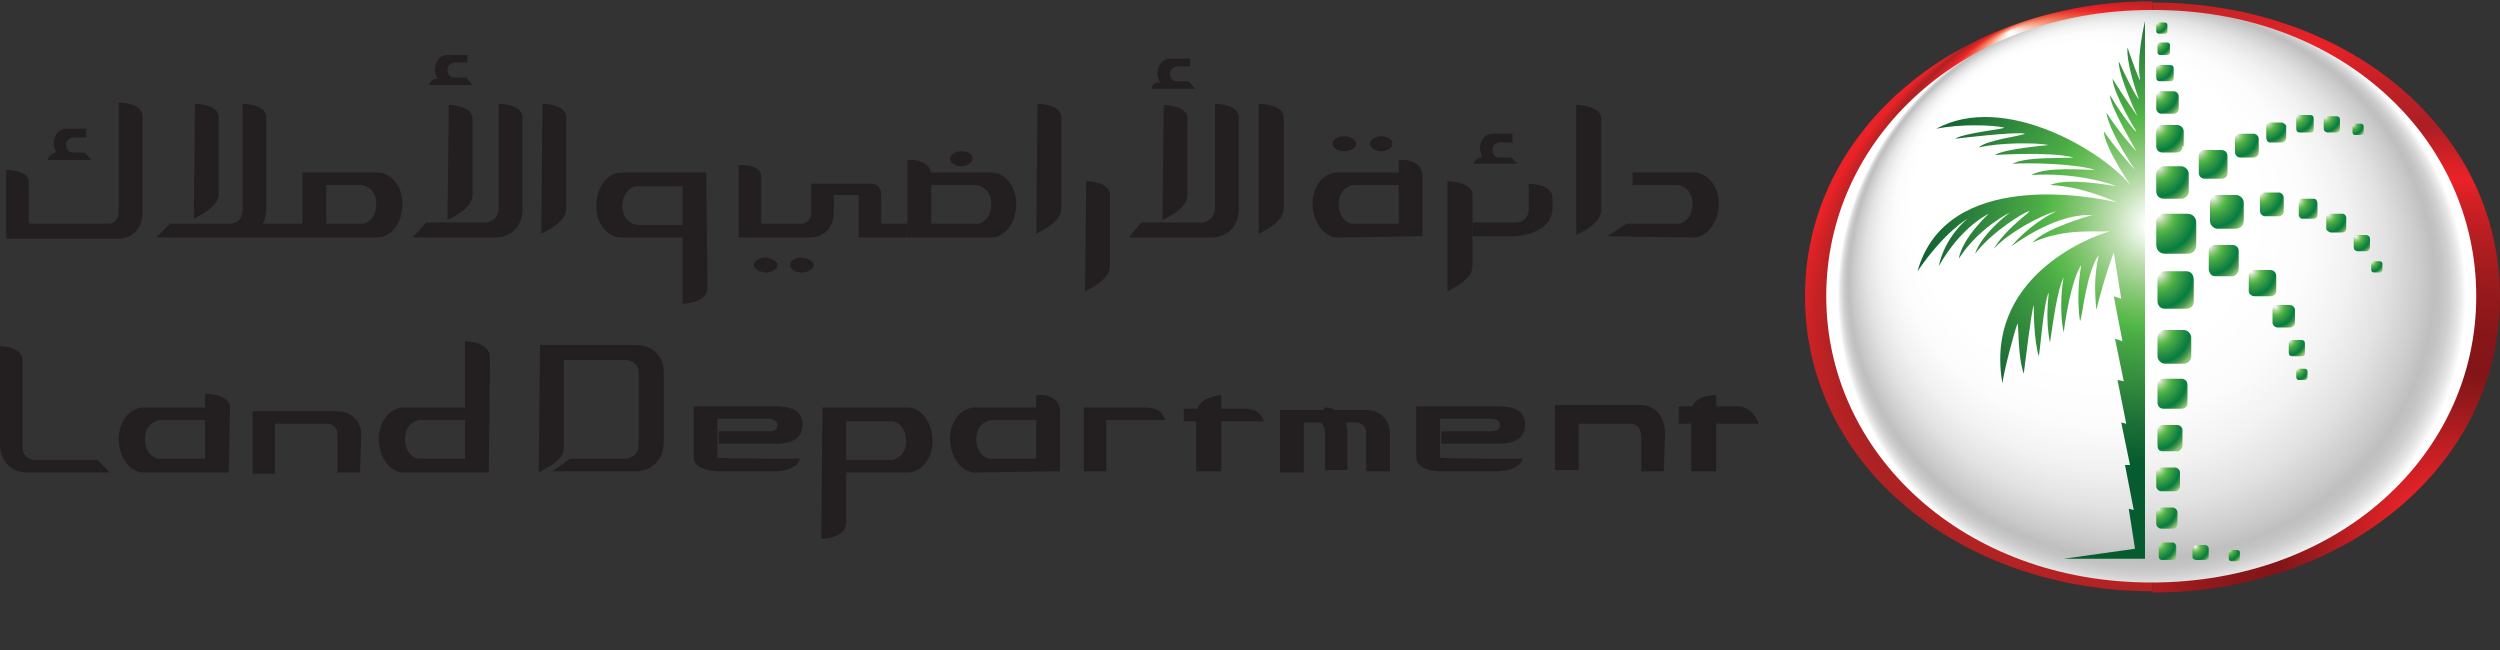<?xml version="1.0" encoding="utf-8"?>
<!-- Generator: Adobe Illustrator 22.0.0, SVG Export Plug-In . SVG Version: 6.00 Build 0)  -->
<svg version="1.1" id="Layer_1" xmlns="http://www.w3.org/2000/svg" xmlns:xlink="http://www.w3.org/1999/xlink" x="0px" y="0px"
	 viewBox="0 0 200 52" style="enable-background:new 0 0 200 52;" xml:space="preserve">
<rect x="0" y="0" width="200" height="52" fill="#333333" stroke="none"/>
<style type="text/css">
	.st0{fill:url(#SVGID_1_);}
	.st1{fill:url(#SVGID_2_);}
	.st2{fill:url(#SVGID_3_);}
	.st3{fill:url(#SVGID_4_);}
	.st4{fill:url(#SVGID_5_);}
	.st5{fill:url(#SVGID_6_);}
	.st6{fill:url(#SVGID_7_);}
	.st7{fill:url(#SVGID_8_);}
	.st8{fill:url(#SVGID_9_);}
	.st9{fill:url(#SVGID_10_);}
	.st10{fill:url(#SVGID_11_);}
	.st11{fill:url(#SVGID_12_);}
	.st12{fill:url(#SVGID_13_);}
	.st13{fill:url(#SVGID_14_);}
	.st14{fill:url(#SVGID_15_);}
	.st15{fill:url(#SVGID_16_);}
	.st16{fill:url(#SVGID_17_);}
	.st17{fill:url(#SVGID_18_);}
	.st18{fill:url(#SVGID_19_);}
	.st19{fill:url(#SVGID_20_);}
	.st20{fill:url(#SVGID_21_);}
	.st21{fill:url(#SVGID_22_);}
	.st22{fill:url(#SVGID_23_);}
	.st23{fill:url(#SVGID_24_);}
	.st24{fill:url(#SVGID_25_);}
	.st25{fill:url(#SVGID_26_);}
	.st26{fill:url(#SVGID_27_);}
	.st27{fill:url(#SVGID_28_);}
	.st28{fill:url(#SVGID_29_);}
	.st29{fill:url(#SVGID_30_);}
	.st30{fill:url(#SVGID_31_);}
	.st31{fill:url(#SVGID_32_);}
	.st32{fill:url(#SVGID_33_);}
	.st33{fill:url(#SVGID_34_);}
	.st34{fill:url(#SVGID_35_);}
	.st35{fill:url(#SVGID_36_);}
	.st36{fill:url(#SVGID_37_);}
	.st37{fill:#231F20;}
</style>
<g>
	<g>
		<g>
			
				<radialGradient id="SVGID_1_" cx="197.213" cy="54.106" r="56.578" fx="174.875" fy="3.854" gradientTransform="matrix(0.849 0 0 0.908 12.328 -1.001)" gradientUnits="userSpaceOnUse">
				<stop  offset="0" style="stop-color:#FFFFFF"/>
				<stop  offset="2.158372e-02" style="stop-color:#FDE7DD"/>
				<stop  offset="8.323378e-02" style="stop-color:#F8B098"/>
				<stop  offset="0.142" style="stop-color:#F3866A"/>
				<stop  offset="0.195" style="stop-color:#F06349"/>
				<stop  offset="0.243" style="stop-color:#ED4534"/>
				<stop  offset="0.283" style="stop-color:#EC2D2A"/>
				<stop  offset="0.311" style="stop-color:#EB2227"/>
				<stop  offset="0.479" style="stop-color:#AB2223"/>
				<stop  offset="0.618" style="stop-color:#EA2227"/>
				<stop  offset="0.62" style="stop-color:#EB2227"/>
			</radialGradient>
			<path class="st0" d="M172.2,47.3c-15.3,0-27.8-10-27.8-23.6c0-13.5,12.5-23.6,27.8-23.6"/>
			
				<radialGradient id="SVGID_2_" cx="196.052" cy="45.887" r="52.184" gradientTransform="matrix(1 0 0 0.983 0 -1.653)" gradientUnits="userSpaceOnUse">
				<stop  offset="8.854200e-02" style="stop-color:#EB2227"/>
				<stop  offset="9.868472e-02" style="stop-color:#E02227"/>
				<stop  offset="0.212" style="stop-color:#9A1A1D"/>
				<stop  offset="0.266" style="stop-color:#821518"/>
				<stop  offset="0.323" style="stop-color:#861619"/>
				<stop  offset="0.39" style="stop-color:#95191C"/>
				<stop  offset="0.46" style="stop-color:#AD1D20"/>
				<stop  offset="0.533" style="stop-color:#D12025"/>
				<stop  offset="0.568" style="stop-color:#EB2227"/>
				<stop  offset="0.651" style="stop-color:#AC1F24"/>
				<stop  offset="0.699" style="stop-color:#BA2025"/>
				<stop  offset="0.786" style="stop-color:#E12127"/>
				<stop  offset="0.797" style="stop-color:#E82127"/>
				<stop  offset="0.843" style="stop-color:#DD2227"/>
				<stop  offset="0.917" style="stop-color:#C52327"/>
				<stop  offset="0.927" style="stop-color:#C22326"/>
			</radialGradient>
			<path class="st1" d="M172.2,0.2c15.4,0,27.8,10,27.8,23.6c0,13.5-12.5,23.6-27.8,23.6"/>
			
				<radialGradient id="SVGID_3_" cx="172.152" cy="29.834" r="25.131" fx="160.178" fy="13.057" gradientTransform="matrix(1 0 0 0.946 0 -4.551)" gradientUnits="userSpaceOnUse">
				<stop  offset="0.542" style="stop-color:#FFFFFF"/>
				<stop  offset="0.659" style="stop-color:#FCFCFC"/>
				<stop  offset="0.748" style="stop-color:#F2F2F2"/>
				<stop  offset="0.828" style="stop-color:#E2E2E2"/>
				<stop  offset="0.901" style="stop-color:#CBCBCB"/>
				<stop  offset="0.932" style="stop-color:#BFBFBF"/>
				<stop  offset="0.948" style="stop-color:#C4C4C4"/>
				<stop  offset="0.966" style="stop-color:#D1D1D1"/>
				<stop  offset="0.985" style="stop-color:#E7E7E7"/>
				<stop  offset="1" style="stop-color:#FFFFFF"/>
			</radialGradient>
			<path class="st2" d="M198.1,23.7c0,12.7-11,22.9-26,22.9c-15,0-26-10.3-26-22.9c0-12.7,11-22.9,26-22.9
				C187.2,0.7,198.1,11,198.1,23.7z"/>
		</g>
		<g>
			
				<radialGradient id="SVGID_4_" cx="172.716" cy="17.3" r="4.053" fx="172.7" fy="17.235" gradientUnits="userSpaceOnUse">
				<stop  offset="0" style="stop-color:#FFFFFF"/>
				<stop  offset="3.159447e-02" style="stop-color:#E9F3E4"/>
				<stop  offset="0.138" style="stop-color:#ACD69D"/>
				<stop  offset="0.225" style="stop-color:#7FC46D"/>
				<stop  offset="0.286" style="stop-color:#60BA4F"/>
				<stop  offset="0.318" style="stop-color:#51B748"/>
				<stop  offset="0.396" style="stop-color:#43A646"/>
				<stop  offset="0.603" style="stop-color:#1D8842"/>
				<stop  offset="0.714" style="stop-color:#027E40"/>
				<stop  offset="0.751" style="stop-color:#1A8242"/>
				<stop  offset="0.807" style="stop-color:#398E4A"/>
				<stop  offset="0.873" style="stop-color:#5DA55A"/>
				<stop  offset="0.932" style="stop-color:#83C573"/>
			</radialGradient>
			<path class="st3" d="M175.7,19.6c0,0.4-0.3,0.7-0.7,0.7h-1.8c-0.4,0-0.7-0.3-0.7-0.7v-1.8c0-0.4,0.3-0.7,0.7-0.7h1.8
				c0.4,0,0.7,0.3,0.7,0.7V19.6z"/>
			
				<radialGradient id="SVGID_5_" cx="172.69" cy="13.415" r="3.233" fx="172.677" fy="13.362" gradientUnits="userSpaceOnUse">
				<stop  offset="0" style="stop-color:#FFFFFF"/>
				<stop  offset="3.159447e-02" style="stop-color:#E9F3E4"/>
				<stop  offset="0.138" style="stop-color:#ACD69D"/>
				<stop  offset="0.225" style="stop-color:#7FC46D"/>
				<stop  offset="0.286" style="stop-color:#60BA4F"/>
				<stop  offset="0.318" style="stop-color:#51B748"/>
				<stop  offset="0.396" style="stop-color:#43A646"/>
				<stop  offset="0.603" style="stop-color:#1D8842"/>
				<stop  offset="0.714" style="stop-color:#027E40"/>
				<stop  offset="0.751" style="stop-color:#1A8242"/>
				<stop  offset="0.807" style="stop-color:#398E4A"/>
				<stop  offset="0.873" style="stop-color:#5DA55A"/>
				<stop  offset="0.932" style="stop-color:#83C573"/>
			</radialGradient>
			<path class="st4" d="M175.1,15.3c0,0.3-0.3,0.6-0.6,0.6h-1.4c-0.3,0-0.6-0.2-0.6-0.6v-1.4c0-0.3,0.3-0.6,0.6-0.6h1.4
				c0.3,0,0.6,0.3,0.6,0.6V15.3z"/>
			<radialGradient id="SVGID_6_" cx="177.044" cy="15.823" r="3.352" fx="177.03" fy="15.768" gradientUnits="userSpaceOnUse">
				<stop  offset="0" style="stop-color:#FFFFFF"/>
				<stop  offset="3.159447e-02" style="stop-color:#E9F3E4"/>
				<stop  offset="0.138" style="stop-color:#ACD69D"/>
				<stop  offset="0.225" style="stop-color:#7FC46D"/>
				<stop  offset="0.286" style="stop-color:#60BA4F"/>
				<stop  offset="0.318" style="stop-color:#51B748"/>
				<stop  offset="0.396" style="stop-color:#43A646"/>
				<stop  offset="0.603" style="stop-color:#1D8842"/>
				<stop  offset="0.714" style="stop-color:#027E40"/>
				<stop  offset="0.751" style="stop-color:#1A8242"/>
				<stop  offset="0.807" style="stop-color:#398E4A"/>
				<stop  offset="0.873" style="stop-color:#5DA55A"/>
				<stop  offset="0.932" style="stop-color:#83C573"/>
			</radialGradient>
			<path class="st5" d="M179.5,17.7c0,0.3-0.3,0.6-0.6,0.6h-1.5c-0.3,0-0.6-0.3-0.6-0.6v-1.5c0-0.3,0.3-0.6,0.6-0.6h1.5
				c0.3,0,0.6,0.3,0.6,0.6V17.7z"/>
			
				<radialGradient id="SVGID_7_" cx="175.95" cy="12.051" r="3.006" fx="175.938" fy="12.002" gradientUnits="userSpaceOnUse">
				<stop  offset="0" style="stop-color:#FFFFFF"/>
				<stop  offset="3.159447e-02" style="stop-color:#E9F3E4"/>
				<stop  offset="0.138" style="stop-color:#ACD69D"/>
				<stop  offset="0.225" style="stop-color:#7FC46D"/>
				<stop  offset="0.286" style="stop-color:#60BA4F"/>
				<stop  offset="0.318" style="stop-color:#51B748"/>
				<stop  offset="0.396" style="stop-color:#43A646"/>
				<stop  offset="0.603" style="stop-color:#1D8842"/>
				<stop  offset="0.714" style="stop-color:#027E40"/>
				<stop  offset="0.751" style="stop-color:#1A8242"/>
				<stop  offset="0.807" style="stop-color:#398E4A"/>
				<stop  offset="0.873" style="stop-color:#5DA55A"/>
				<stop  offset="0.932" style="stop-color:#83C573"/>
			</radialGradient>
			<path class="st6" d="M178.2,13.8c0,0.3-0.2,0.5-0.5,0.5h-1.3c-0.3,0-0.5-0.2-0.5-0.5v-1.3c0-0.3,0.2-0.5,0.5-0.5h1.3
				c0.3,0,0.5,0.2,0.5,0.5V13.8z"/>
			<radialGradient id="SVGID_8_" cx="172.623" cy="7.458" r="2.197" fx="172.614" fy="7.423" gradientUnits="userSpaceOnUse">
				<stop  offset="0" style="stop-color:#FFFFFF"/>
				<stop  offset="3.159447e-02" style="stop-color:#E9F3E4"/>
				<stop  offset="0.138" style="stop-color:#ACD69D"/>
				<stop  offset="0.225" style="stop-color:#7FC46D"/>
				<stop  offset="0.286" style="stop-color:#60BA4F"/>
				<stop  offset="0.318" style="stop-color:#51B748"/>
				<stop  offset="0.396" style="stop-color:#43A646"/>
				<stop  offset="0.603" style="stop-color:#1D8842"/>
				<stop  offset="0.714" style="stop-color:#027E40"/>
				<stop  offset="0.751" style="stop-color:#1A8242"/>
				<stop  offset="0.807" style="stop-color:#398E4A"/>
				<stop  offset="0.873" style="stop-color:#5DA55A"/>
				<stop  offset="0.932" style="stop-color:#83C573"/>
			</radialGradient>
			<path class="st7" d="M174.3,8.7c0,0.2-0.2,0.4-0.4,0.4h-1c-0.2,0-0.4-0.2-0.4-0.4v-1c0-0.2,0.2-0.4,0.4-0.4h1
				c0.2,0,0.4,0.2,0.4,0.4V8.7z"/>
			
				<radialGradient id="SVGID_9_" cx="186.248" cy="17.2" r="1.99" fx="186.239" fy="17.168" gradientUnits="userSpaceOnUse">
				<stop  offset="0" style="stop-color:#FFFFFF"/>
				<stop  offset="3.159447e-02" style="stop-color:#E9F3E4"/>
				<stop  offset="0.138" style="stop-color:#ACD69D"/>
				<stop  offset="0.225" style="stop-color:#7FC46D"/>
				<stop  offset="0.286" style="stop-color:#60BA4F"/>
				<stop  offset="0.318" style="stop-color:#51B748"/>
				<stop  offset="0.396" style="stop-color:#43A646"/>
				<stop  offset="0.603" style="stop-color:#1D8842"/>
				<stop  offset="0.714" style="stop-color:#027E40"/>
				<stop  offset="0.751" style="stop-color:#1A8242"/>
				<stop  offset="0.807" style="stop-color:#398E4A"/>
				<stop  offset="0.873" style="stop-color:#5DA55A"/>
				<stop  offset="0.932" style="stop-color:#83C573"/>
			</radialGradient>
			<path class="st8" d="M187.7,18.3c0,0.2-0.2,0.3-0.3,0.3h-0.9c-0.2,0-0.4-0.2-0.4-0.3v-0.9c0-0.2,0.2-0.3,0.4-0.3h0.9
				c0.2,0,0.3,0.2,0.3,0.3V18.3z"/>
			<radialGradient id="SVGID_10_" cx="181.407" cy="9.837" r="2.026" fx="181.398" fy="9.804" gradientUnits="userSpaceOnUse">
				<stop  offset="0" style="stop-color:#FFFFFF"/>
				<stop  offset="3.159447e-02" style="stop-color:#E9F3E4"/>
				<stop  offset="0.138" style="stop-color:#ACD69D"/>
				<stop  offset="0.225" style="stop-color:#7FC46D"/>
				<stop  offset="0.286" style="stop-color:#60BA4F"/>
				<stop  offset="0.318" style="stop-color:#51B748"/>
				<stop  offset="0.396" style="stop-color:#43A646"/>
				<stop  offset="0.603" style="stop-color:#1D8842"/>
				<stop  offset="0.714" style="stop-color:#027E40"/>
				<stop  offset="0.751" style="stop-color:#1A8242"/>
				<stop  offset="0.807" style="stop-color:#398E4A"/>
				<stop  offset="0.873" style="stop-color:#5DA55A"/>
				<stop  offset="0.932" style="stop-color:#83C573"/>
			</radialGradient>
			<path class="st9" d="M182.9,11c0,0.2-0.2,0.4-0.4,0.4h-0.9c-0.2,0-0.3-0.2-0.3-0.4v-0.9c0-0.2,0.2-0.3,0.3-0.3h0.9
				c0.2,0,0.4,0.2,0.4,0.3V11z"/>
			<radialGradient id="SVGID_11_" cx="183.728" cy="9.272" r="1.794" fx="183.721" fy="9.243" gradientUnits="userSpaceOnUse">
				<stop  offset="0" style="stop-color:#FFFFFF"/>
				<stop  offset="3.159447e-02" style="stop-color:#E9F3E4"/>
				<stop  offset="0.138" style="stop-color:#ACD69D"/>
				<stop  offset="0.225" style="stop-color:#7FC46D"/>
				<stop  offset="0.286" style="stop-color:#60BA4F"/>
				<stop  offset="0.318" style="stop-color:#51B748"/>
				<stop  offset="0.396" style="stop-color:#43A646"/>
				<stop  offset="0.603" style="stop-color:#1D8842"/>
				<stop  offset="0.714" style="stop-color:#027E40"/>
				<stop  offset="0.751" style="stop-color:#1A8242"/>
				<stop  offset="0.807" style="stop-color:#398E4A"/>
				<stop  offset="0.873" style="stop-color:#5DA55A"/>
				<stop  offset="0.932" style="stop-color:#83C573"/>
			</radialGradient>
			<path class="st10" d="M185.1,10.3c0,0.2-0.1,0.3-0.3,0.3H184c-0.2,0-0.3-0.1-0.3-0.3V9.5c0-0.2,0.1-0.3,0.3-0.3h0.8
				c0.2,0,0.3,0.1,0.3,0.3V10.3z"/>
			
				<radialGradient id="SVGID_12_" cx="183.885" cy="16.101" r="1.985" fx="183.876" fy="16.069" gradientUnits="userSpaceOnUse">
				<stop  offset="0" style="stop-color:#FFFFFF"/>
				<stop  offset="3.159447e-02" style="stop-color:#E9F3E4"/>
				<stop  offset="0.138" style="stop-color:#ACD69D"/>
				<stop  offset="0.225" style="stop-color:#7FC46D"/>
				<stop  offset="0.286" style="stop-color:#60BA4F"/>
				<stop  offset="0.318" style="stop-color:#51B748"/>
				<stop  offset="0.396" style="stop-color:#43A646"/>
				<stop  offset="0.603" style="stop-color:#1D8842"/>
				<stop  offset="0.714" style="stop-color:#027E40"/>
				<stop  offset="0.751" style="stop-color:#1A8242"/>
				<stop  offset="0.807" style="stop-color:#398E4A"/>
				<stop  offset="0.873" style="stop-color:#5DA55A"/>
				<stop  offset="0.932" style="stop-color:#83C573"/>
			</radialGradient>
			<path class="st11" d="M185.4,17.2c0,0.2-0.2,0.3-0.3,0.3h-0.9c-0.2,0-0.3-0.2-0.3-0.3v-0.9c0-0.2,0.1-0.4,0.3-0.4h0.9
				c0.2,0,0.3,0.2,0.3,0.4V17.2z"/>
			<radialGradient id="SVGID_13_" cx="172.602" cy="5.249" r="1.694" fx="172.595" fy="5.222" gradientUnits="userSpaceOnUse">
				<stop  offset="0" style="stop-color:#FFFFFF"/>
				<stop  offset="3.159447e-02" style="stop-color:#E9F3E4"/>
				<stop  offset="0.138" style="stop-color:#ACD69D"/>
				<stop  offset="0.225" style="stop-color:#7FC46D"/>
				<stop  offset="0.286" style="stop-color:#60BA4F"/>
				<stop  offset="0.318" style="stop-color:#51B748"/>
				<stop  offset="0.396" style="stop-color:#43A646"/>
				<stop  offset="0.603" style="stop-color:#1D8842"/>
				<stop  offset="0.714" style="stop-color:#027E40"/>
				<stop  offset="0.751" style="stop-color:#1A8242"/>
				<stop  offset="0.807" style="stop-color:#398E4A"/>
				<stop  offset="0.873" style="stop-color:#5DA55A"/>
				<stop  offset="0.932" style="stop-color:#83C573"/>
			</radialGradient>
			<path class="st12" d="M173.9,6.2c0,0.2-0.1,0.3-0.3,0.3h-0.8c-0.2,0-0.3-0.1-0.3-0.3V5.5c0-0.2,0.1-0.3,0.3-0.3h0.8
				c0.2,0,0.3,0.1,0.3,0.3V6.2z"/>
			<radialGradient id="SVGID_14_" cx="186.04" cy="9.387" r="1.569" fx="186.034" fy="9.362" gradientUnits="userSpaceOnUse">
				<stop  offset="0" style="stop-color:#FFFFFF"/>
				<stop  offset="3.159447e-02" style="stop-color:#E9F3E4"/>
				<stop  offset="0.138" style="stop-color:#ACD69D"/>
				<stop  offset="0.225" style="stop-color:#7FC46D"/>
				<stop  offset="0.286" style="stop-color:#60BA4F"/>
				<stop  offset="0.318" style="stop-color:#51B748"/>
				<stop  offset="0.396" style="stop-color:#43A646"/>
				<stop  offset="0.603" style="stop-color:#1D8842"/>
				<stop  offset="0.714" style="stop-color:#027E40"/>
				<stop  offset="0.751" style="stop-color:#1A8242"/>
				<stop  offset="0.807" style="stop-color:#398E4A"/>
				<stop  offset="0.873" style="stop-color:#5DA55A"/>
				<stop  offset="0.932" style="stop-color:#83C573"/>
			</radialGradient>
			<path class="st13" d="M187.2,10.3c0,0.1-0.1,0.3-0.3,0.3h-0.7c-0.1,0-0.3-0.1-0.3-0.3V9.6c0-0.1,0.1-0.3,0.3-0.3h0.7
				c0.2,0,0.3,0.1,0.3,0.3V10.3z"/>
			
				<radialGradient id="SVGID_15_" cx="188.496" cy="18.962" r="1.533" fx="188.49" fy="18.937" gradientUnits="userSpaceOnUse">
				<stop  offset="0" style="stop-color:#FFFFFF"/>
				<stop  offset="3.159447e-02" style="stop-color:#E9F3E4"/>
				<stop  offset="0.138" style="stop-color:#ACD69D"/>
				<stop  offset="0.225" style="stop-color:#7FC46D"/>
				<stop  offset="0.286" style="stop-color:#60BA4F"/>
				<stop  offset="0.318" style="stop-color:#51B748"/>
				<stop  offset="0.396" style="stop-color:#43A646"/>
				<stop  offset="0.603" style="stop-color:#1D8842"/>
				<stop  offset="0.714" style="stop-color:#027E40"/>
				<stop  offset="0.751" style="stop-color:#1A8242"/>
				<stop  offset="0.807" style="stop-color:#398E4A"/>
				<stop  offset="0.873" style="stop-color:#5DA55A"/>
				<stop  offset="0.932" style="stop-color:#83C573"/>
			</radialGradient>
			<path class="st14" d="M189.6,19.8c0,0.1-0.1,0.3-0.3,0.3h-0.7c-0.1,0-0.3-0.1-0.3-0.3v-0.7c0-0.1,0.1-0.3,0.3-0.3h0.7
				c0.1,0,0.3,0.1,0.3,0.3V19.8z"/>
			<radialGradient id="SVGID_16_" cx="188.246" cy="9.978" r="1.105" fx="188.242" fy="9.96" gradientUnits="userSpaceOnUse">
				<stop  offset="0" style="stop-color:#FFFFFF"/>
				<stop  offset="3.159447e-02" style="stop-color:#E9F3E4"/>
				<stop  offset="0.138" style="stop-color:#ACD69D"/>
				<stop  offset="0.225" style="stop-color:#7FC46D"/>
				<stop  offset="0.286" style="stop-color:#60BA4F"/>
				<stop  offset="0.318" style="stop-color:#51B748"/>
				<stop  offset="0.396" style="stop-color:#43A646"/>
				<stop  offset="0.603" style="stop-color:#1D8842"/>
				<stop  offset="0.714" style="stop-color:#027E40"/>
				<stop  offset="0.751" style="stop-color:#1A8242"/>
				<stop  offset="0.807" style="stop-color:#398E4A"/>
				<stop  offset="0.873" style="stop-color:#5DA55A"/>
				<stop  offset="0.932" style="stop-color:#83C573"/>
			</radialGradient>
			<path class="st15" d="M189.1,10.6c0,0.1-0.1,0.2-0.2,0.2h-0.5c-0.1,0-0.2-0.1-0.2-0.2v-0.5c0-0.1,0.1-0.2,0.2-0.2h0.5
				c0.1,0,0.2,0.1,0.2,0.2V10.6z"/>
			
				<radialGradient id="SVGID_17_" cx="189.769" cy="20.951" r="1.087" fx="189.764" fy="20.934" gradientUnits="userSpaceOnUse">
				<stop  offset="0" style="stop-color:#FFFFFF"/>
				<stop  offset="3.159447e-02" style="stop-color:#E9F3E4"/>
				<stop  offset="0.138" style="stop-color:#ACD69D"/>
				<stop  offset="0.225" style="stop-color:#7FC46D"/>
				<stop  offset="0.286" style="stop-color:#60BA4F"/>
				<stop  offset="0.318" style="stop-color:#51B748"/>
				<stop  offset="0.396" style="stop-color:#43A646"/>
				<stop  offset="0.603" style="stop-color:#1D8842"/>
				<stop  offset="0.714" style="stop-color:#027E40"/>
				<stop  offset="0.751" style="stop-color:#1A8242"/>
				<stop  offset="0.807" style="stop-color:#398E4A"/>
				<stop  offset="0.873" style="stop-color:#5DA55A"/>
				<stop  offset="0.932" style="stop-color:#83C573"/>
			</radialGradient>
			<path class="st16" d="M190.6,21.6c0,0.1-0.1,0.2-0.2,0.2h-0.5c-0.1,0-0.2-0.1-0.2-0.2v-0.5c0-0.1,0.1-0.2,0.2-0.2h0.5
				c0.1,0,0.2,0.1,0.2,0.2V21.6z"/>
			
				<radialGradient id="SVGID_18_" cx="172.62" cy="10.168" r="2.695" fx="172.609" fy="10.124" gradientUnits="userSpaceOnUse">
				<stop  offset="0" style="stop-color:#FFFFFF"/>
				<stop  offset="3.159447e-02" style="stop-color:#E9F3E4"/>
				<stop  offset="0.138" style="stop-color:#ACD69D"/>
				<stop  offset="0.225" style="stop-color:#7FC46D"/>
				<stop  offset="0.286" style="stop-color:#60BA4F"/>
				<stop  offset="0.318" style="stop-color:#51B748"/>
				<stop  offset="0.396" style="stop-color:#43A646"/>
				<stop  offset="0.603" style="stop-color:#1D8842"/>
				<stop  offset="0.714" style="stop-color:#027E40"/>
				<stop  offset="0.751" style="stop-color:#1A8242"/>
				<stop  offset="0.807" style="stop-color:#398E4A"/>
				<stop  offset="0.873" style="stop-color:#5DA55A"/>
				<stop  offset="0.932" style="stop-color:#83C573"/>
			</radialGradient>
			<path class="st17" d="M174.6,11.7c0,0.3-0.2,0.5-0.5,0.5H173c-0.3,0-0.5-0.2-0.5-0.5v-1.2c0-0.3,0.2-0.5,0.5-0.5h1.2
				c0.2,0,0.5,0.2,0.5,0.5V11.7z"/>
			
				<radialGradient id="SVGID_19_" cx="176.767" cy="19.71" r="3.166" fx="176.754" fy="19.659" gradientUnits="userSpaceOnUse">
				<stop  offset="0" style="stop-color:#FFFFFF"/>
				<stop  offset="3.159447e-02" style="stop-color:#E9F3E4"/>
				<stop  offset="0.138" style="stop-color:#ACD69D"/>
				<stop  offset="0.225" style="stop-color:#7FC46D"/>
				<stop  offset="0.286" style="stop-color:#60BA4F"/>
				<stop  offset="0.318" style="stop-color:#51B748"/>
				<stop  offset="0.396" style="stop-color:#43A646"/>
				<stop  offset="0.603" style="stop-color:#1D8842"/>
				<stop  offset="0.714" style="stop-color:#027E40"/>
				<stop  offset="0.751" style="stop-color:#1A8242"/>
				<stop  offset="0.807" style="stop-color:#398E4A"/>
				<stop  offset="0.873" style="stop-color:#5DA55A"/>
				<stop  offset="0.932" style="stop-color:#83C573"/>
			</radialGradient>
			<path class="st18" d="M179.1,21.5c0,0.3-0.3,0.6-0.5,0.6h-1.4c-0.3,0-0.5-0.3-0.5-0.6v-1.4c0-0.3,0.2-0.5,0.5-0.5h1.4
				c0.3,0,0.5,0.2,0.5,0.5V21.5z"/>
			
				<radialGradient id="SVGID_20_" cx="182.049" cy="24.589" r="2.136" fx="182.041" fy="24.555" gradientUnits="userSpaceOnUse">
				<stop  offset="0" style="stop-color:#FFFFFF"/>
				<stop  offset="3.159447e-02" style="stop-color:#E9F3E4"/>
				<stop  offset="0.138" style="stop-color:#ACD69D"/>
				<stop  offset="0.225" style="stop-color:#7FC46D"/>
				<stop  offset="0.286" style="stop-color:#60BA4F"/>
				<stop  offset="0.318" style="stop-color:#51B748"/>
				<stop  offset="0.396" style="stop-color:#43A646"/>
				<stop  offset="0.603" style="stop-color:#1D8842"/>
				<stop  offset="0.714" style="stop-color:#027E40"/>
				<stop  offset="0.751" style="stop-color:#1A8242"/>
				<stop  offset="0.807" style="stop-color:#398E4A"/>
				<stop  offset="0.873" style="stop-color:#5DA55A"/>
				<stop  offset="0.932" style="stop-color:#83C573"/>
			</radialGradient>
			<path class="st19" d="M183.6,25.8c0,0.2-0.2,0.4-0.4,0.4h-1c-0.2,0-0.4-0.2-0.4-0.4v-1c0-0.2,0.2-0.4,0.4-0.4h1
				c0.2,0,0.4,0.2,0.4,0.4V25.8z"/>
			
				<radialGradient id="SVGID_21_" cx="183.147" cy="27.231" r="1.647" fx="183.141" fy="27.205" gradientUnits="userSpaceOnUse">
				<stop  offset="0" style="stop-color:#FFFFFF"/>
				<stop  offset="3.159447e-02" style="stop-color:#E9F3E4"/>
				<stop  offset="0.138" style="stop-color:#ACD69D"/>
				<stop  offset="0.225" style="stop-color:#7FC46D"/>
				<stop  offset="0.286" style="stop-color:#60BA4F"/>
				<stop  offset="0.318" style="stop-color:#51B748"/>
				<stop  offset="0.396" style="stop-color:#43A646"/>
				<stop  offset="0.603" style="stop-color:#1D8842"/>
				<stop  offset="0.714" style="stop-color:#027E40"/>
				<stop  offset="0.751" style="stop-color:#1A8242"/>
				<stop  offset="0.807" style="stop-color:#398E4A"/>
				<stop  offset="0.873" style="stop-color:#5DA55A"/>
				<stop  offset="0.932" style="stop-color:#83C573"/>
			</radialGradient>
			<path class="st20" d="M184.4,28.2c0,0.2-0.1,0.3-0.3,0.3h-0.7c-0.2,0-0.3-0.1-0.3-0.3v-0.7c0-0.2,0.1-0.3,0.3-0.3h0.7
				c0.2,0,0.3,0.1,0.3,0.3V28.2z"/>
			
				<radialGradient id="SVGID_22_" cx="183.774" cy="29.541" r="1.161" fx="183.769" fy="29.523" gradientUnits="userSpaceOnUse">
				<stop  offset="0" style="stop-color:#FFFFFF"/>
				<stop  offset="3.159447e-02" style="stop-color:#E9F3E4"/>
				<stop  offset="0.138" style="stop-color:#ACD69D"/>
				<stop  offset="0.225" style="stop-color:#7FC46D"/>
				<stop  offset="0.286" style="stop-color:#60BA4F"/>
				<stop  offset="0.318" style="stop-color:#51B748"/>
				<stop  offset="0.396" style="stop-color:#43A646"/>
				<stop  offset="0.603" style="stop-color:#1D8842"/>
				<stop  offset="0.714" style="stop-color:#027E40"/>
				<stop  offset="0.751" style="stop-color:#1A8242"/>
				<stop  offset="0.807" style="stop-color:#398E4A"/>
				<stop  offset="0.873" style="stop-color:#5DA55A"/>
				<stop  offset="0.932" style="stop-color:#83C573"/>
			</radialGradient>
			<path class="st21" d="M184.6,30.2c0,0.1-0.1,0.2-0.2,0.2h-0.5c-0.1,0-0.2-0.1-0.2-0.2v-0.5c0-0.1,0.1-0.2,0.2-0.2h0.5
				c0.1,0,0.2,0.1,0.2,0.2V30.2z"/>
			
				<radialGradient id="SVGID_23_" cx="178.31" cy="43.997" r="1.17" fx="178.305" fy="43.978" gradientUnits="userSpaceOnUse">
				<stop  offset="0" style="stop-color:#FFFFFF"/>
				<stop  offset="3.159447e-02" style="stop-color:#E9F3E4"/>
				<stop  offset="0.138" style="stop-color:#ACD69D"/>
				<stop  offset="0.225" style="stop-color:#7FC46D"/>
				<stop  offset="0.286" style="stop-color:#60BA4F"/>
				<stop  offset="0.318" style="stop-color:#51B748"/>
				<stop  offset="0.396" style="stop-color:#43A646"/>
				<stop  offset="0.603" style="stop-color:#1D8842"/>
				<stop  offset="0.714" style="stop-color:#027E40"/>
				<stop  offset="0.751" style="stop-color:#1A8242"/>
				<stop  offset="0.807" style="stop-color:#398E4A"/>
				<stop  offset="0.873" style="stop-color:#5DA55A"/>
				<stop  offset="0.932" style="stop-color:#83C573"/>
			</radialGradient>
			<path class="st22" d="M179.2,44.7c0,0.1-0.1,0.2-0.2,0.2h-0.5c-0.1,0-0.2-0.1-0.2-0.2v-0.5c0-0.1,0.1-0.2,0.2-0.2h0.5
				c0.1,0,0.2,0.1,0.2,0.2V44.7z"/>
			<radialGradient id="SVGID_24_" cx="180.146" cy="21.792" r="2.619" fx="180.136" fy="21.75" gradientUnits="userSpaceOnUse">
				<stop  offset="0" style="stop-color:#FFFFFF"/>
				<stop  offset="3.159447e-02" style="stop-color:#E9F3E4"/>
				<stop  offset="0.138" style="stop-color:#ACD69D"/>
				<stop  offset="0.225" style="stop-color:#7FC46D"/>
				<stop  offset="0.286" style="stop-color:#60BA4F"/>
				<stop  offset="0.318" style="stop-color:#51B748"/>
				<stop  offset="0.396" style="stop-color:#43A646"/>
				<stop  offset="0.603" style="stop-color:#1D8842"/>
				<stop  offset="0.714" style="stop-color:#027E40"/>
				<stop  offset="0.751" style="stop-color:#1A8242"/>
				<stop  offset="0.807" style="stop-color:#398E4A"/>
				<stop  offset="0.873" style="stop-color:#5DA55A"/>
				<stop  offset="0.932" style="stop-color:#83C573"/>
			</radialGradient>
			<path class="st23" d="M182.1,23.3c0,0.2-0.2,0.4-0.5,0.4h-1.2c-0.3,0-0.5-0.2-0.5-0.4v-1.2c0-0.2,0.2-0.5,0.5-0.5h1.2
				c0.3,0,0.5,0.2,0.5,0.5V23.3z"/>
			
				<radialGradient id="SVGID_25_" cx="180.84" cy="15.472" r="2.444" fx="180.83" fy="15.432" gradientUnits="userSpaceOnUse">
				<stop  offset="0" style="stop-color:#FFFFFF"/>
				<stop  offset="3.159447e-02" style="stop-color:#E9F3E4"/>
				<stop  offset="0.138" style="stop-color:#ACD69D"/>
				<stop  offset="0.225" style="stop-color:#7FC46D"/>
				<stop  offset="0.286" style="stop-color:#60BA4F"/>
				<stop  offset="0.318" style="stop-color:#51B748"/>
				<stop  offset="0.396" style="stop-color:#43A646"/>
				<stop  offset="0.603" style="stop-color:#1D8842"/>
				<stop  offset="0.714" style="stop-color:#027E40"/>
				<stop  offset="0.751" style="stop-color:#1A8242"/>
				<stop  offset="0.807" style="stop-color:#398E4A"/>
				<stop  offset="0.873" style="stop-color:#5DA55A"/>
				<stop  offset="0.932" style="stop-color:#83C573"/>
			</radialGradient>
			<path class="st24" d="M182.7,16.9c0,0.2-0.2,0.4-0.4,0.4h-1.1c-0.2,0-0.4-0.2-0.4-0.4v-1.1c0-0.2,0.2-0.4,0.4-0.4h1.1
				c0.2,0,0.4,0.2,0.4,0.4V16.9z"/>
			
				<radialGradient id="SVGID_26_" cx="178.848" cy="10.779" r="2.491" fx="178.838" fy="10.739" gradientUnits="userSpaceOnUse">
				<stop  offset="0" style="stop-color:#FFFFFF"/>
				<stop  offset="3.159447e-02" style="stop-color:#E9F3E4"/>
				<stop  offset="0.138" style="stop-color:#ACD69D"/>
				<stop  offset="0.225" style="stop-color:#7FC46D"/>
				<stop  offset="0.286" style="stop-color:#60BA4F"/>
				<stop  offset="0.318" style="stop-color:#51B748"/>
				<stop  offset="0.396" style="stop-color:#43A646"/>
				<stop  offset="0.603" style="stop-color:#1D8842"/>
				<stop  offset="0.714" style="stop-color:#027E40"/>
				<stop  offset="0.751" style="stop-color:#1A8242"/>
				<stop  offset="0.807" style="stop-color:#398E4A"/>
				<stop  offset="0.873" style="stop-color:#5DA55A"/>
				<stop  offset="0.932" style="stop-color:#83C573"/>
			</radialGradient>
			<path class="st25" d="M180.7,12.2c0,0.2-0.2,0.4-0.4,0.4h-1.1c-0.2,0-0.4-0.2-0.4-0.4v-1.1c0-0.2,0.2-0.4,0.4-0.4h1.1
				c0.2,0,0.4,0.2,0.4,0.4V12.2z"/>
			
				<radialGradient id="SVGID_27_" cx="171.907" cy="17.197" r="27.524" fx="172.336" fy="17.976" gradientUnits="userSpaceOnUse">
				<stop  offset="2.083300e-02" style="stop-color:#FFFFFF"/>
				<stop  offset="0.124" style="stop-color:#BBDDAD"/>
				<stop  offset="0.213" style="stop-color:#86C775"/>
				<stop  offset="0.277" style="stop-color:#62BB51"/>
				<stop  offset="0.307" style="stop-color:#51B748"/>
				<stop  offset="0.334" style="stop-color:#4CAC46"/>
				<stop  offset="0.591" style="stop-color:#1E7037"/>
				<stop  offset="0.714" style="stop-color:#065C2F"/>
			</radialGradient>
			<path class="st26" d="M169.1,20.2l0.6,3.7l-0.6-0.2l0.7,3.6l-0.6-0.2l0.7,3.4l-0.5-0.1l0.7,3.5l-0.4-0.1l0.7,3.4l-0.4,0l0.7,3.6
				l-0.4-0.1l0.5,3.2l-5.7,0.8l6.5,0v-43c0,0-0.7,2.8-0.4,4.7c0,0.2-0.7-1.7-1-2.6c-0.1,1,0.5,3,0.9,4.1c-0.1,0.1-1.1-1.9-1.6-3
				c0,1.3,1.5,4.4,1.5,4.4s-1.2-1.7-2-3c0.1,1.3,1.9,4.2,1.9,4.2c0,0.2-1.3-1.5-2.1-2.9c0,1,2.1,4.4,2.1,4.5c0,0-1.3-1.4-2.4-3.1
				c0.2,1,0.8,2.3,2.3,4.6c0,0-1.7-1.9-2.5-3.1c0.1,1.4,2.2,4.4,2.2,4.4c-2.1-2.7-10.1-7.6-15.6-4.6c2-0.4,4.5-0.3,5.4-0.1
				c0.4,0.1-3.1,0.4-3.9,0.9c0,0,4.9-0.6,5.6-0.4c-0.4,0.2-3.1,0.5-3.7,1.1c1.6-0.4,4.6-0.4,5.6-0.2c0.1,0-3.6,0.3-4.3,0.8
				c0,0,4.4-0.3,6.3,0.2c-1,0.1-3.7-0.1-4.9,0.5c1.4-0.1,5.2,0,6.6,0.5c-0.7,0-3.9-0.3-5.1,0.4c3.1-0.2,5.9,0.5,6.8,0.9
				c-0.7-0.1-3.8-0.7-5.3-0.1c2.5,0.1,4.9,1.2,5.4,1.4c-2.1-0.5-13.7-2.7-16,5.5c2.2-3.2,4-4.2,4-4.2s-1.8,1.4-2.3,3.8
				c1.8-3.2,4-4.2,4-4.2s-2.1,1.9-2.4,3.6c1.6-2.5,4.1-3.7,4.1-3.7s-2.2,1.6-2.8,3.3c1.4-1.8,3.9-3.3,4.3-3.4c0.4-0.1-1.7,1.2-2.8,3
				c1.2-1.3,3.8-2.7,5-3c-0.8,0.4-2.2,1.2-3.6,2.8c1.7-1.2,4.2-2.6,6.5-2.5c0,0-3.7,1-4.8,2.2c2.6-1.2,5.3-0.8,6.2-0.9
				c-1.8,0.5-10.1,3.8-8.6,12.2c0-0.6,1-4.4,1.2-4.8c0.1-0.1,0,2.6,0.5,4c0.1-0.7,0.6-5,0.8-5.5c0,0.5,0,2.7,0.4,4.1
				c0.1-0.3,0.4-4.4,0.8-5.1c0,0.3-0.3,2.1,0.1,4c0.2-1.3,0.6-4.4,1.1-5.2c-0.1,0.3-0.4,2.6,0,4.4c0.1-0.9,0.6-4.2,1.4-5.4
				c-0.1,0.6-0.4,2.4-0.1,4.5c0.2-0.4,0.5-3.9,1.5-5.3c-0.4,1.8-0.3,3.1-0.2,4.4C168.4,22,169.1,20.2,169.1,20.2z"/>
			
				<radialGradient id="SVGID_28_" cx="175.632" cy="43.758" r="1.48" fx="175.626" fy="43.734" gradientUnits="userSpaceOnUse">
				<stop  offset="0" style="stop-color:#FFFFFF"/>
				<stop  offset="3.159447e-02" style="stop-color:#E9F3E4"/>
				<stop  offset="0.138" style="stop-color:#ACD69D"/>
				<stop  offset="0.225" style="stop-color:#7FC46D"/>
				<stop  offset="0.286" style="stop-color:#60BA4F"/>
				<stop  offset="0.318" style="stop-color:#51B748"/>
				<stop  offset="0.396" style="stop-color:#43A646"/>
				<stop  offset="0.603" style="stop-color:#1D8842"/>
				<stop  offset="0.714" style="stop-color:#027E40"/>
				<stop  offset="0.751" style="stop-color:#1A8242"/>
				<stop  offset="0.807" style="stop-color:#398E4A"/>
				<stop  offset="0.873" style="stop-color:#5DA55A"/>
				<stop  offset="0.932" style="stop-color:#83C573"/>
			</radialGradient>
			<path class="st27" d="M176.7,44.6c0,0.1-0.1,0.2-0.3,0.2h-0.7c-0.1,0-0.3-0.1-0.3-0.2v-0.7c0-0.1,0.1-0.3,0.3-0.3h0.7
				c0.1,0,0.3,0.1,0.3,0.3V44.6z"/>
			<radialGradient id="SVGID_29_" cx="172.599" cy="3.414" r="1.349" fx="172.593" fy="3.392" gradientUnits="userSpaceOnUse">
				<stop  offset="0" style="stop-color:#FFFFFF"/>
				<stop  offset="3.159447e-02" style="stop-color:#E9F3E4"/>
				<stop  offset="0.138" style="stop-color:#ACD69D"/>
				<stop  offset="0.225" style="stop-color:#7FC46D"/>
				<stop  offset="0.286" style="stop-color:#60BA4F"/>
				<stop  offset="0.318" style="stop-color:#51B748"/>
				<stop  offset="0.396" style="stop-color:#43A646"/>
				<stop  offset="0.603" style="stop-color:#1D8842"/>
				<stop  offset="0.714" style="stop-color:#027E40"/>
				<stop  offset="0.751" style="stop-color:#1A8242"/>
				<stop  offset="0.807" style="stop-color:#398E4A"/>
				<stop  offset="0.873" style="stop-color:#5DA55A"/>
				<stop  offset="0.932" style="stop-color:#83C573"/>
			</radialGradient>
			<path class="st28" d="M173.6,4.2c0,0.1-0.1,0.2-0.2,0.2h-0.6c-0.1,0-0.2-0.1-0.2-0.2V3.6c0-0.1,0.1-0.2,0.2-0.2h0.6
				c0.1,0,0.2,0.1,0.2,0.2V4.2z"/>
			<radialGradient id="SVGID_30_" cx="172.581" cy="1.868" r="1.049" fx="172.577" fy="1.851" gradientUnits="userSpaceOnUse">
				<stop  offset="0" style="stop-color:#FFFFFF"/>
				<stop  offset="3.159447e-02" style="stop-color:#E9F3E4"/>
				<stop  offset="0.138" style="stop-color:#ACD69D"/>
				<stop  offset="0.225" style="stop-color:#7FC46D"/>
				<stop  offset="0.286" style="stop-color:#60BA4F"/>
				<stop  offset="0.318" style="stop-color:#51B748"/>
				<stop  offset="0.396" style="stop-color:#43A646"/>
				<stop  offset="0.603" style="stop-color:#1D8842"/>
				<stop  offset="0.714" style="stop-color:#027E40"/>
				<stop  offset="0.751" style="stop-color:#1A8242"/>
				<stop  offset="0.807" style="stop-color:#398E4A"/>
				<stop  offset="0.873" style="stop-color:#5DA55A"/>
				<stop  offset="0.932" style="stop-color:#83C573"/>
			</radialGradient>
			<path class="st29" d="M173.4,2.5c0,0.1-0.1,0.2-0.2,0.2h-0.5c-0.1,0-0.2-0.1-0.2-0.2V2c0-0.1,0.1-0.2,0.2-0.2h0.5
				c0.1,0,0.2,0.1,0.2,0.2V2.5z"/>
			
				<radialGradient id="SVGID_31_" cx="172.676" cy="30.468" r="3.115" fx="172.663" fy="30.417" gradientUnits="userSpaceOnUse">
				<stop  offset="0" style="stop-color:#FFFFFF"/>
				<stop  offset="3.159447e-02" style="stop-color:#E9F3E4"/>
				<stop  offset="0.138" style="stop-color:#ACD69D"/>
				<stop  offset="0.225" style="stop-color:#7FC46D"/>
				<stop  offset="0.286" style="stop-color:#60BA4F"/>
				<stop  offset="0.318" style="stop-color:#51B748"/>
				<stop  offset="0.396" style="stop-color:#43A646"/>
				<stop  offset="0.603" style="stop-color:#1D8842"/>
				<stop  offset="0.714" style="stop-color:#027E40"/>
				<stop  offset="0.751" style="stop-color:#1A8242"/>
				<stop  offset="0.807" style="stop-color:#398E4A"/>
				<stop  offset="0.873" style="stop-color:#5DA55A"/>
				<stop  offset="0.932" style="stop-color:#83C573"/>
			</radialGradient>
			<path class="st30" d="M175,32.2c0,0.3-0.2,0.5-0.5,0.5h-1.4c-0.3,0-0.5-0.2-0.5-0.5v-1.4c0-0.3,0.2-0.5,0.5-0.5h1.4
				c0.3,0,0.5,0.2,0.5,0.5V32.2z"/>
			
				<radialGradient id="SVGID_32_" cx="172.738" cy="21.961" r="3.745" fx="172.723" fy="21.9" gradientUnits="userSpaceOnUse">
				<stop  offset="0" style="stop-color:#FFFFFF"/>
				<stop  offset="3.159447e-02" style="stop-color:#E9F3E4"/>
				<stop  offset="0.138" style="stop-color:#ACD69D"/>
				<stop  offset="0.225" style="stop-color:#7FC46D"/>
				<stop  offset="0.286" style="stop-color:#60BA4F"/>
				<stop  offset="0.318" style="stop-color:#51B748"/>
				<stop  offset="0.396" style="stop-color:#43A646"/>
				<stop  offset="0.603" style="stop-color:#1D8842"/>
				<stop  offset="0.714" style="stop-color:#027E40"/>
				<stop  offset="0.751" style="stop-color:#1A8242"/>
				<stop  offset="0.807" style="stop-color:#398E4A"/>
				<stop  offset="0.873" style="stop-color:#5DA55A"/>
				<stop  offset="0.932" style="stop-color:#83C573"/>
			</radialGradient>
			<path class="st31" d="M175.5,24.1c0,0.4-0.3,0.6-0.6,0.6h-1.7c-0.4,0-0.6-0.3-0.6-0.6v-1.7c0-0.4,0.3-0.7,0.6-0.7h1.7
				c0.4,0,0.6,0.3,0.6,0.7V24.1z"/>
			
				<radialGradient id="SVGID_33_" cx="172.723" cy="26.536" r="3.428" fx="172.709" fy="26.48" gradientUnits="userSpaceOnUse">
				<stop  offset="0" style="stop-color:#FFFFFF"/>
				<stop  offset="3.159447e-02" style="stop-color:#E9F3E4"/>
				<stop  offset="0.138" style="stop-color:#ACD69D"/>
				<stop  offset="0.225" style="stop-color:#7FC46D"/>
				<stop  offset="0.286" style="stop-color:#60BA4F"/>
				<stop  offset="0.318" style="stop-color:#51B748"/>
				<stop  offset="0.396" style="stop-color:#43A646"/>
				<stop  offset="0.603" style="stop-color:#1D8842"/>
				<stop  offset="0.714" style="stop-color:#027E40"/>
				<stop  offset="0.751" style="stop-color:#1A8242"/>
				<stop  offset="0.807" style="stop-color:#398E4A"/>
				<stop  offset="0.873" style="stop-color:#5DA55A"/>
				<stop  offset="0.932" style="stop-color:#83C573"/>
			</radialGradient>
			<path class="st32" d="M175.3,28.5c0,0.3-0.3,0.6-0.6,0.6h-1.5c-0.3,0-0.6-0.3-0.6-0.6V27c0-0.3,0.3-0.6,0.6-0.6h1.5
				c0.3,0,0.6,0.3,0.6,0.6V28.5z"/>
			
				<radialGradient id="SVGID_34_" cx="172.655" cy="43.456" r="1.875" fx="172.648" fy="43.426" gradientUnits="userSpaceOnUse">
				<stop  offset="0" style="stop-color:#FFFFFF"/>
				<stop  offset="3.159447e-02" style="stop-color:#E9F3E4"/>
				<stop  offset="0.138" style="stop-color:#ACD69D"/>
				<stop  offset="0.225" style="stop-color:#7FC46D"/>
				<stop  offset="0.286" style="stop-color:#60BA4F"/>
				<stop  offset="0.318" style="stop-color:#51B748"/>
				<stop  offset="0.396" style="stop-color:#43A646"/>
				<stop  offset="0.603" style="stop-color:#1D8842"/>
				<stop  offset="0.714" style="stop-color:#027E40"/>
				<stop  offset="0.751" style="stop-color:#1A8242"/>
				<stop  offset="0.807" style="stop-color:#398E4A"/>
				<stop  offset="0.873" style="stop-color:#5DA55A"/>
				<stop  offset="0.932" style="stop-color:#83C573"/>
			</radialGradient>
			<path class="st33" d="M174.1,44.5c0,0.2-0.1,0.3-0.3,0.3h-0.8c-0.2,0-0.3-0.1-0.3-0.3v-0.8c0-0.2,0.1-0.3,0.3-0.3h0.8
				c0.2,0,0.3,0.2,0.3,0.3V44.5z"/>
			
				<radialGradient id="SVGID_35_" cx="172.642" cy="37.53" r="2.403" fx="172.632" fy="37.491" gradientUnits="userSpaceOnUse">
				<stop  offset="0" style="stop-color:#FFFFFF"/>
				<stop  offset="3.159447e-02" style="stop-color:#E9F3E4"/>
				<stop  offset="0.138" style="stop-color:#ACD69D"/>
				<stop  offset="0.225" style="stop-color:#7FC46D"/>
				<stop  offset="0.286" style="stop-color:#60BA4F"/>
				<stop  offset="0.318" style="stop-color:#51B748"/>
				<stop  offset="0.396" style="stop-color:#43A646"/>
				<stop  offset="0.603" style="stop-color:#1D8842"/>
				<stop  offset="0.714" style="stop-color:#027E40"/>
				<stop  offset="0.751" style="stop-color:#1A8242"/>
				<stop  offset="0.807" style="stop-color:#398E4A"/>
				<stop  offset="0.873" style="stop-color:#5DA55A"/>
				<stop  offset="0.932" style="stop-color:#83C573"/>
			</radialGradient>
			<path class="st34" d="M174.4,38.9c0,0.2-0.2,0.4-0.4,0.4h-1.1c-0.2,0-0.4-0.2-0.4-0.4v-1.1c0-0.2,0.2-0.4,0.4-0.4h1.1
				c0.2,0,0.4,0.2,0.4,0.4V38.9z"/>
			
				<radialGradient id="SVGID_36_" cx="172.633" cy="40.708" r="2.064" fx="172.625" fy="40.675" gradientUnits="userSpaceOnUse">
				<stop  offset="0" style="stop-color:#FFFFFF"/>
				<stop  offset="3.159447e-02" style="stop-color:#E9F3E4"/>
				<stop  offset="0.138" style="stop-color:#ACD69D"/>
				<stop  offset="0.225" style="stop-color:#7FC46D"/>
				<stop  offset="0.286" style="stop-color:#60BA4F"/>
				<stop  offset="0.318" style="stop-color:#51B748"/>
				<stop  offset="0.396" style="stop-color:#43A646"/>
				<stop  offset="0.603" style="stop-color:#1D8842"/>
				<stop  offset="0.714" style="stop-color:#027E40"/>
				<stop  offset="0.751" style="stop-color:#1A8242"/>
				<stop  offset="0.807" style="stop-color:#398E4A"/>
				<stop  offset="0.873" style="stop-color:#5DA55A"/>
				<stop  offset="0.932" style="stop-color:#83C573"/>
			</radialGradient>
			<path class="st35" d="M174.2,41.9c0,0.2-0.2,0.4-0.4,0.4h-0.9c-0.2,0-0.4-0.2-0.4-0.4V41c0-0.2,0.2-0.4,0.4-0.4h0.9
				c0.2,0,0.4,0.2,0.4,0.4V41.9z"/>
			
				<radialGradient id="SVGID_37_" cx="172.629" cy="34.099" r="2.589" fx="172.619" fy="34.057" gradientUnits="userSpaceOnUse">
				<stop  offset="0" style="stop-color:#FFFFFF"/>
				<stop  offset="3.159447e-02" style="stop-color:#E9F3E4"/>
				<stop  offset="0.138" style="stop-color:#ACD69D"/>
				<stop  offset="0.225" style="stop-color:#7FC46D"/>
				<stop  offset="0.286" style="stop-color:#60BA4F"/>
				<stop  offset="0.318" style="stop-color:#51B748"/>
				<stop  offset="0.396" style="stop-color:#43A646"/>
				<stop  offset="0.603" style="stop-color:#1D8842"/>
				<stop  offset="0.714" style="stop-color:#027E40"/>
				<stop  offset="0.751" style="stop-color:#1A8242"/>
				<stop  offset="0.807" style="stop-color:#398E4A"/>
				<stop  offset="0.873" style="stop-color:#5DA55A"/>
				<stop  offset="0.932" style="stop-color:#83C573"/>
			</radialGradient>
			<path class="st36" d="M174.6,35.6c0,0.2-0.2,0.5-0.4,0.5H173c-0.3,0-0.4-0.2-0.4-0.5v-1.2c0-0.2,0.2-0.4,0.4-0.4h1.2
				c0.2,0,0.4,0.2,0.4,0.4V35.6z"/>
		</g>
	</g>
	<g>
		<g>
			<path class="st37" d="M72.6,17.9l-2.1,0l0-2.3c0-1-0.9-0.9-0.9-0.9l-4.7,0l0,2.3c0,0.9-0.8,0.9-0.8,0.9l-3.2,0v-3.8
				c0-1-1.8-0.9-1.8-0.9V19l5.7,0c0.9,0,1.9-0.6,1.9-2l0-1.4l2,0V19l3.8,0"/>
			<path class="st37" d="M11.4,17.1c0,1.3-1,2-1.9,2h-9l0-5.5c0,0,1.8,0,1.8,0.9v3.4l6.4,0c0,0,0.8,0,0.8-1l0-8.7c0,0,1.9,0,1.9,1.1
				V17.1z"/>
			<path class="st37" d="M77.8,12.7c0,0.3-0.4,0.6-0.9,0.6c-0.5,0-0.9-0.3-0.9-0.6c0-0.3,0.4-0.6,0.9-0.6
				C77.4,12.1,77.8,12.3,77.8,12.7z"/>
			<path class="st37" d="M62.2,21.2c0,0.3-0.4,0.6-0.9,0.6c-0.5,0-1-0.3-1-0.6c0-0.3,0.4-0.6,1-0.6C61.8,20.7,62.2,20.9,62.2,21.2z"
				/>
			<path class="st37" d="M65.1,21.2c0,0.3-0.4,0.6-1,0.6c-0.5,0-0.9-0.3-0.9-0.6c0-0.3,0.4-0.6,0.9-0.6
				C64.7,20.7,65.1,20.9,65.1,21.2z"/>
			<path class="st37" d="M108.5,11.5c0,0.3-0.4,0.6-1,0.6c-0.5,0-0.9-0.3-0.9-0.6c0-0.3,0.4-0.6,0.9-0.6
				C108.1,10.9,108.5,11.2,108.5,11.5z"/>
			<path class="st37" d="M111.4,11.5c0,0.3-0.4,0.6-0.9,0.6c-0.5,0-0.9-0.3-0.9-0.6c0-0.3,0.4-0.6,0.9-0.6
				C111,10.9,111.4,11.2,111.4,11.5z"/>
			<path class="st37" d="M117.8,17.9v1h3.3c1.1,0,3.1-0.6,3.1-2.2v-0.9c0-1.1-1.9-1.1-1.9-1.1l0,2c0,1.1-1,1.1-1,1.1h-0.1H117.8z"/>
			<path class="st37" d="M126.1,18.8c0.6-0.3,2-1,2-2l0-7.3c0-1.1-2-1.1-2-1.1L126.1,18.8z"/>
			<path class="st37" d="M115.8,23.3c0.6-0.3,2-1,2-2l0-5.7c0-1.1-2-1.1-2-1.1L115.8,23.3z"/>
			<path class="st37" d="M86.8,23.3c0.6-0.3,2-1,2-2l0-5.7c0-1.1-1.9-1.1-1.9-1.1L86.8,23.3z"/>
			<path class="st37" d="M91.3,17.8l-1,1.2h6.6c1.1,0,2.2-0.7,2.2-2.3V9.4c0-1.1-1.9-1.1-1.9-1.1l0,8.3c0,1.1-1,1.2-1,1.2H96H91.3z"
				/>
			<path class="st37" d="M100.7,18.7c0.6-0.3,2-1,2-2l0-7.3c0-1.1-2-1.1-2-1.1L100.7,18.7z"/>
			<path class="st37" d="M82.9,18.7c0.6-0.3,2-1,2-2V9.4c0-1.1-1.9-1.1-1.9-1.1L82.9,18.7z"/>
			<path class="st37" d="M93,17.6c0.6-0.3,2-1,2-2l0-6.1c0-1.1-1.9-1.1-1.9-1.1L93,17.6z"/>
			<path class="st37" d="M34.1,17.8L33,19h6.6c1.1,0,2.2-0.7,2.2-2.3l0-7.3c0-1.1-1.9-1.1-1.9-1.1l0,8.3c0,1.1-1,1.2-1,1.2h-0.1
				H34.1z"/>
			<path class="st37" d="M43.3,18.7c0.6-0.3,2-1,2-2l0-7.3c0-1.1-1.9-1.1-1.9-1.1L43.3,18.7z"/>
			<path class="st37" d="M35.8,17.6c0.6-0.3,2-1,2-2l0-6.1c0-1.1-1.9-1.1-1.9-1.1L35.8,17.6z"/>
			<path class="st37" d="M13.6,17.9l-1.1,1.1h6.6c1.1,0,2.2-0.7,2.2-2.3l0-7.3c0-1.1-1.9-1.1-1.9-1.1l0,8.5c0,1.1-1,1.1-1,1.1h-0.1
				H13.6z"/>
			<path class="st37" d="M15.5,17.5c0.6-0.3,2-1,2-2l0-6.1c0-1.1-1.9-1.1-1.9-1.1L15.5,17.5z"/>
			<path class="st37" d="M34.3,6.8l3.5,0l-0.5-0.6l-1,0c0,0-0.5,0-0.5-0.6c0-0.6,0.6-0.6,0.6-0.6l1,0V4.4l-1.6,0c-0.6,0-1,0.5-1,1.2
				c0,0.2,0.1,0.5,0.2,0.7C34.4,6.3,34.3,6.8,34.3,6.8z"/>
			<path class="st37" d="M92.1,7.1l3.5,0l-0.5-0.6l-1,0c0,0-0.5,0-0.5-0.6c0-0.6,0.6-0.6,0.6-0.6l1,0V4.7l-1.6,0c-0.6,0-1,0.5-1,1.2
				c0,0.2,0.1,0.5,0.2,0.7C92.2,6.5,92.1,7.1,92.1,7.1z"/>
			<path class="st37" d="M3.8,12.8l3.5,0l-0.5-0.6l-1,0c0,0-0.5,0-0.5-0.6c0-0.6,0.6-0.6,0.6-0.6l1,0v-0.7l-1.6,0
				c-0.6,0-1,0.5-1,1.2c0,0.2,0.1,0.5,0.2,0.7C3.9,12.3,3.8,12.8,3.8,12.8z"/>
			<path class="st37" d="M117.9,13.1l3.5,0l-0.5-0.5l-1,0c0,0-0.5,0-0.5-0.6c0-0.6,0.6-0.6,0.6-0.6l1,0v-0.7l-1.6,0
				c-0.6,0-1,0.5-1,1.2c0,0.2,0.1,0.5,0.2,0.7C118.1,12.5,117.9,13.1,117.9,13.1z"/>
		</g>
		<g>
			<path class="st37" d="M65.8,32.6l6.8,0c1.1,0,2,1.2,2,2.7c0,1.4-0.9,2.5-2,2.5l-4.9,0l0-1c0,0,3.5,0,3.6,0c0.1,0,1.2-0.2,1.2-1.5
				c0-1.3-0.9-1.6-1.1-1.6c-0.2,0-3.7,0-3.7,0l0,8.1c0,1.3-2,1.3-2,1.3L65.8,32.6z"/>
			<path class="st37" d="M18.3,37.8l-6.8,0c-1.1,0-2-1.2-2-2.7c0-1.4,0.9-2.5,2-2.5l4.9,0l0,1c0,0-3.5,0-3.6,0
				c-0.1,0-1.2,0.2-1.2,1.5c0,1.3,0.9,1.6,1.1,1.6c0.2,0,3.7,0,3.7,0l0-5.2c0,0,2,0,2,1.1L18.3,37.8z"/>
			<path class="st37" d="M56.5,13.8l-6.8,0c-1.1,0-2,1.2-2,2.7c0,1.4,0.9,2.5,2,2.5l4.9,0l0-1c0,0-3.5,0-3.6,0
				c-0.1,0-1.2-0.2-1.2-1.5c0-1.3,0.9-1.6,1.1-1.6c0.2,0,3.7,0,3.7,0l0,9.4c0,0,2,0,2-1.3L56.5,13.8z"/>
			<path class="st37" d="M39.1,37.8l-6.8,0c-1.1,0-2-1.2-2-2.7c0-1.4,0.9-2.5,2-2.5l4.9,0l0,1c0,0-3.5,0-3.6,0
				c-0.1,0-1.2,0.2-1.2,1.5c0,1.3,0.9,1.6,1.1,1.6c0.2,0,3.7,0,3.7,0l0-9.4c0,0,2,0,2,1.3L39.1,37.8z"/>
			<path class="st37" d="M28.8,37.8h-1.8l0-3c0-0.9-0.8-0.9-0.8-0.9l-4.2,0v4h-1.8v-5l6.8,0c0.9,0,1.9,0.6,1.9,1.9L28.8,37.8z"/>
			<path class="st37" d="M111.2,37.7l-1.9,0l0-3c0-0.9-0.8-0.9-0.8-0.9l-4.2,0l0,4l-1.9,0l0-5l6.9,0c0.9,0,1.9,0.6,1.9,1.9
				L111.2,37.7z"/>
			<path class="st37" d="M133.1,37.7l-1.8,0l0-2.7c0-1.1-0.8-1.1-0.8-1.1l-4.2,0l0,3.7l-1.9,0l0-5.2l6.9,0c0.9,0,1.9,0.7,1.9,2.3
				L133.1,37.7z"/>
			<path class="st37" d="M106,32.6c0.9,0,1.8,0.6,1.8,2.1l0,2.9l-1.8,0v-2.9c0-1.1-0.8-1.1-0.8-1.1"/>
			<path class="st37" d="M93.2,33.6l-4.7,0l0,4.1l-1.8,0l0-5.1l4.7,0C92.1,32.6,92.9,32.6,93.2,33.6C93.2,33.6,93.2,33.6,93.2,33.6z
				"/>
			<path class="st37" d="M135.3,33.9l0,3.8h2l0-3.8l3.4,0c-0.3-0.9-1-1.4-1.7-1.4h-1.7v-0.9c0,0-1.6,0-1.9,0.9l0,0l-1.1,0l0,1.4
				L135.3,33.9z"/>
			<path class="st37" d="M94.6,33.7l1.1,0v4l2,0v-4l3.4,0c-0.3-0.9-1-1-1.7-1h-1.7l0-1.1c0,0-1.6,0.1-1.9,1.1l0,0l-1.1,0V33.7z"/>
			<path class="st37" d="M43.2,27.6l7.7,0c1.1,0,2.2,0.7,2.2,2.2l0,5.6c0,1.5-1.1,2.3-2.2,2.3l-6.7,0l1.4-1l4.4,0h0.1
				c0,0,1-0.1,1-1.1l0-5.7c0-1.1-1-1.1-1-1.1l-5,0l0,7.1c0,0.9-1.3,1.5-2,1.9L43.2,27.6z"/>
			<path class="st37" d="M0,27.7c0,0,1.8,0,1.8,1.1l0,6.9c0,1.1,1,1.1,1,1.1h0.1l4.9,0l1,1l-6.6,0c-1.1,0-2.2-0.7-2.2-2.3V27.7z"/>
			<path class="st37" d="M64,36.7c-0.1,0.6-1,1-2,1l-4.6,0c0,0-1.9,0-1.9-1.1v-4.1l6.4,0c1.4,0,2.3,0.3,2.3,1.5
				c0,1.2-1.1,1.5-2.1,1.5l-4.6,0l0-1c0,0,3.9,0,4,0c0.2,0,0.7,0,0.7-0.5c0-0.5-0.7-0.5-0.7-0.5l-4.1,0l0,3.1
				C57.3,36.7,63.1,36.7,64,36.7z"/>
			<path class="st37" d="M121.8,36.7c-0.1,0.6-1,1-2,1l-4.6,0c0,0-1.9,0-1.9-1.1v-4.1l6.4,0c1.4,0,2.3,0.3,2.3,1.5
				c0,1.2-1.1,1.5-2.1,1.5l-4.6,0l0-1c0,0,3.9,0,4,0c0.2,0,0.7,0,0.7-0.5c0-0.5-0.7-0.5-0.7-0.5l-4.1,0l0,3.1
				C115.2,36.7,120.9,36.7,121.8,36.7z"/>
			<path class="st37" d="M84.8,37.7V33c0,0,0.1-0.7-0.5-1.1c-0.6-0.4-1.3-0.3-1.4-0.3v5.1c0,0-3.7,0-3.7,0c-0.2,0-1.1-0.3-1.1-1.6
				c0-1.3,1.1-1.5,1.2-1.5c0.2,0,3.6,0,3.6,0l0-1H78c-1.1,0-2,1.1-2,2.5c0,1.4,0.9,2.7,2,2.7L84.8,37.7z"/>
			<path class="st37" d="M113.8,18.9v-4.7c0,0,0.1-0.7-0.5-1.1c-0.6-0.4-1.3-0.3-1.4-0.3v5.1c0,0-3.7,0-3.7,0
				c-0.2,0-1.1-0.3-1.1-1.6c0-1.3,1.1-1.5,1.2-1.5c0.2,0,3.6,0,3.6,0l0-1H107c-1.1,0-2,1.1-2,2.5c0,1.4,0.9,2.7,2,2.7L113.8,18.9z"
				/>
			<path class="st37" d="M128.6,18.9l1.5-1c0,0,4.1,0,4.2,0c0.2,0,1.1-0.3,1.1-1.6c0-1.3-1.1-1.5-1.2-1.5c-0.2,0-3.6,0-3.6,0l0-1
				h4.9c1.1,0,2,1.1,2,2.5c0,1.4-0.9,2.7-2,2.7L128.6,18.9z"/>
			<path class="st37" d="M72.5,19l6.8,0c1.1,0,2-1.2,2-2.7c0-1.4-0.9-2.5-2-2.5h-4.9l0.1,1c0,0,3.5,0,3.6,0c0.1,0,1.2,0.2,1.2,1.5
				c0,1.3-0.9,1.6-1.1,1.6c-0.1,0-3.7,0-3.7,0l0-3.7c0,0,0.1-0.7-0.5-1.1c-0.6-0.4-1.3-0.3-1.4-0.3l0,5.1"/>
			<path class="st37" d="M18.7,19l11.5,0c1.1,0,2-1.2,2-2.7c0-1.4-0.9-2.5-2-2.5h-6v1c0,0,1.2,0,1.9,0c1.7,0,2.7,0,2.8,0
				c0.1,0,1.2,0.2,1.2,1.5c0,1.3-0.9,1.6-1.1,1.6c-0.1,0-2.9,0-2.9,0l0-3.1l-1.9,0l0,3.1h-3.4"/>
		</g>
	</g>
</g>
</svg>
